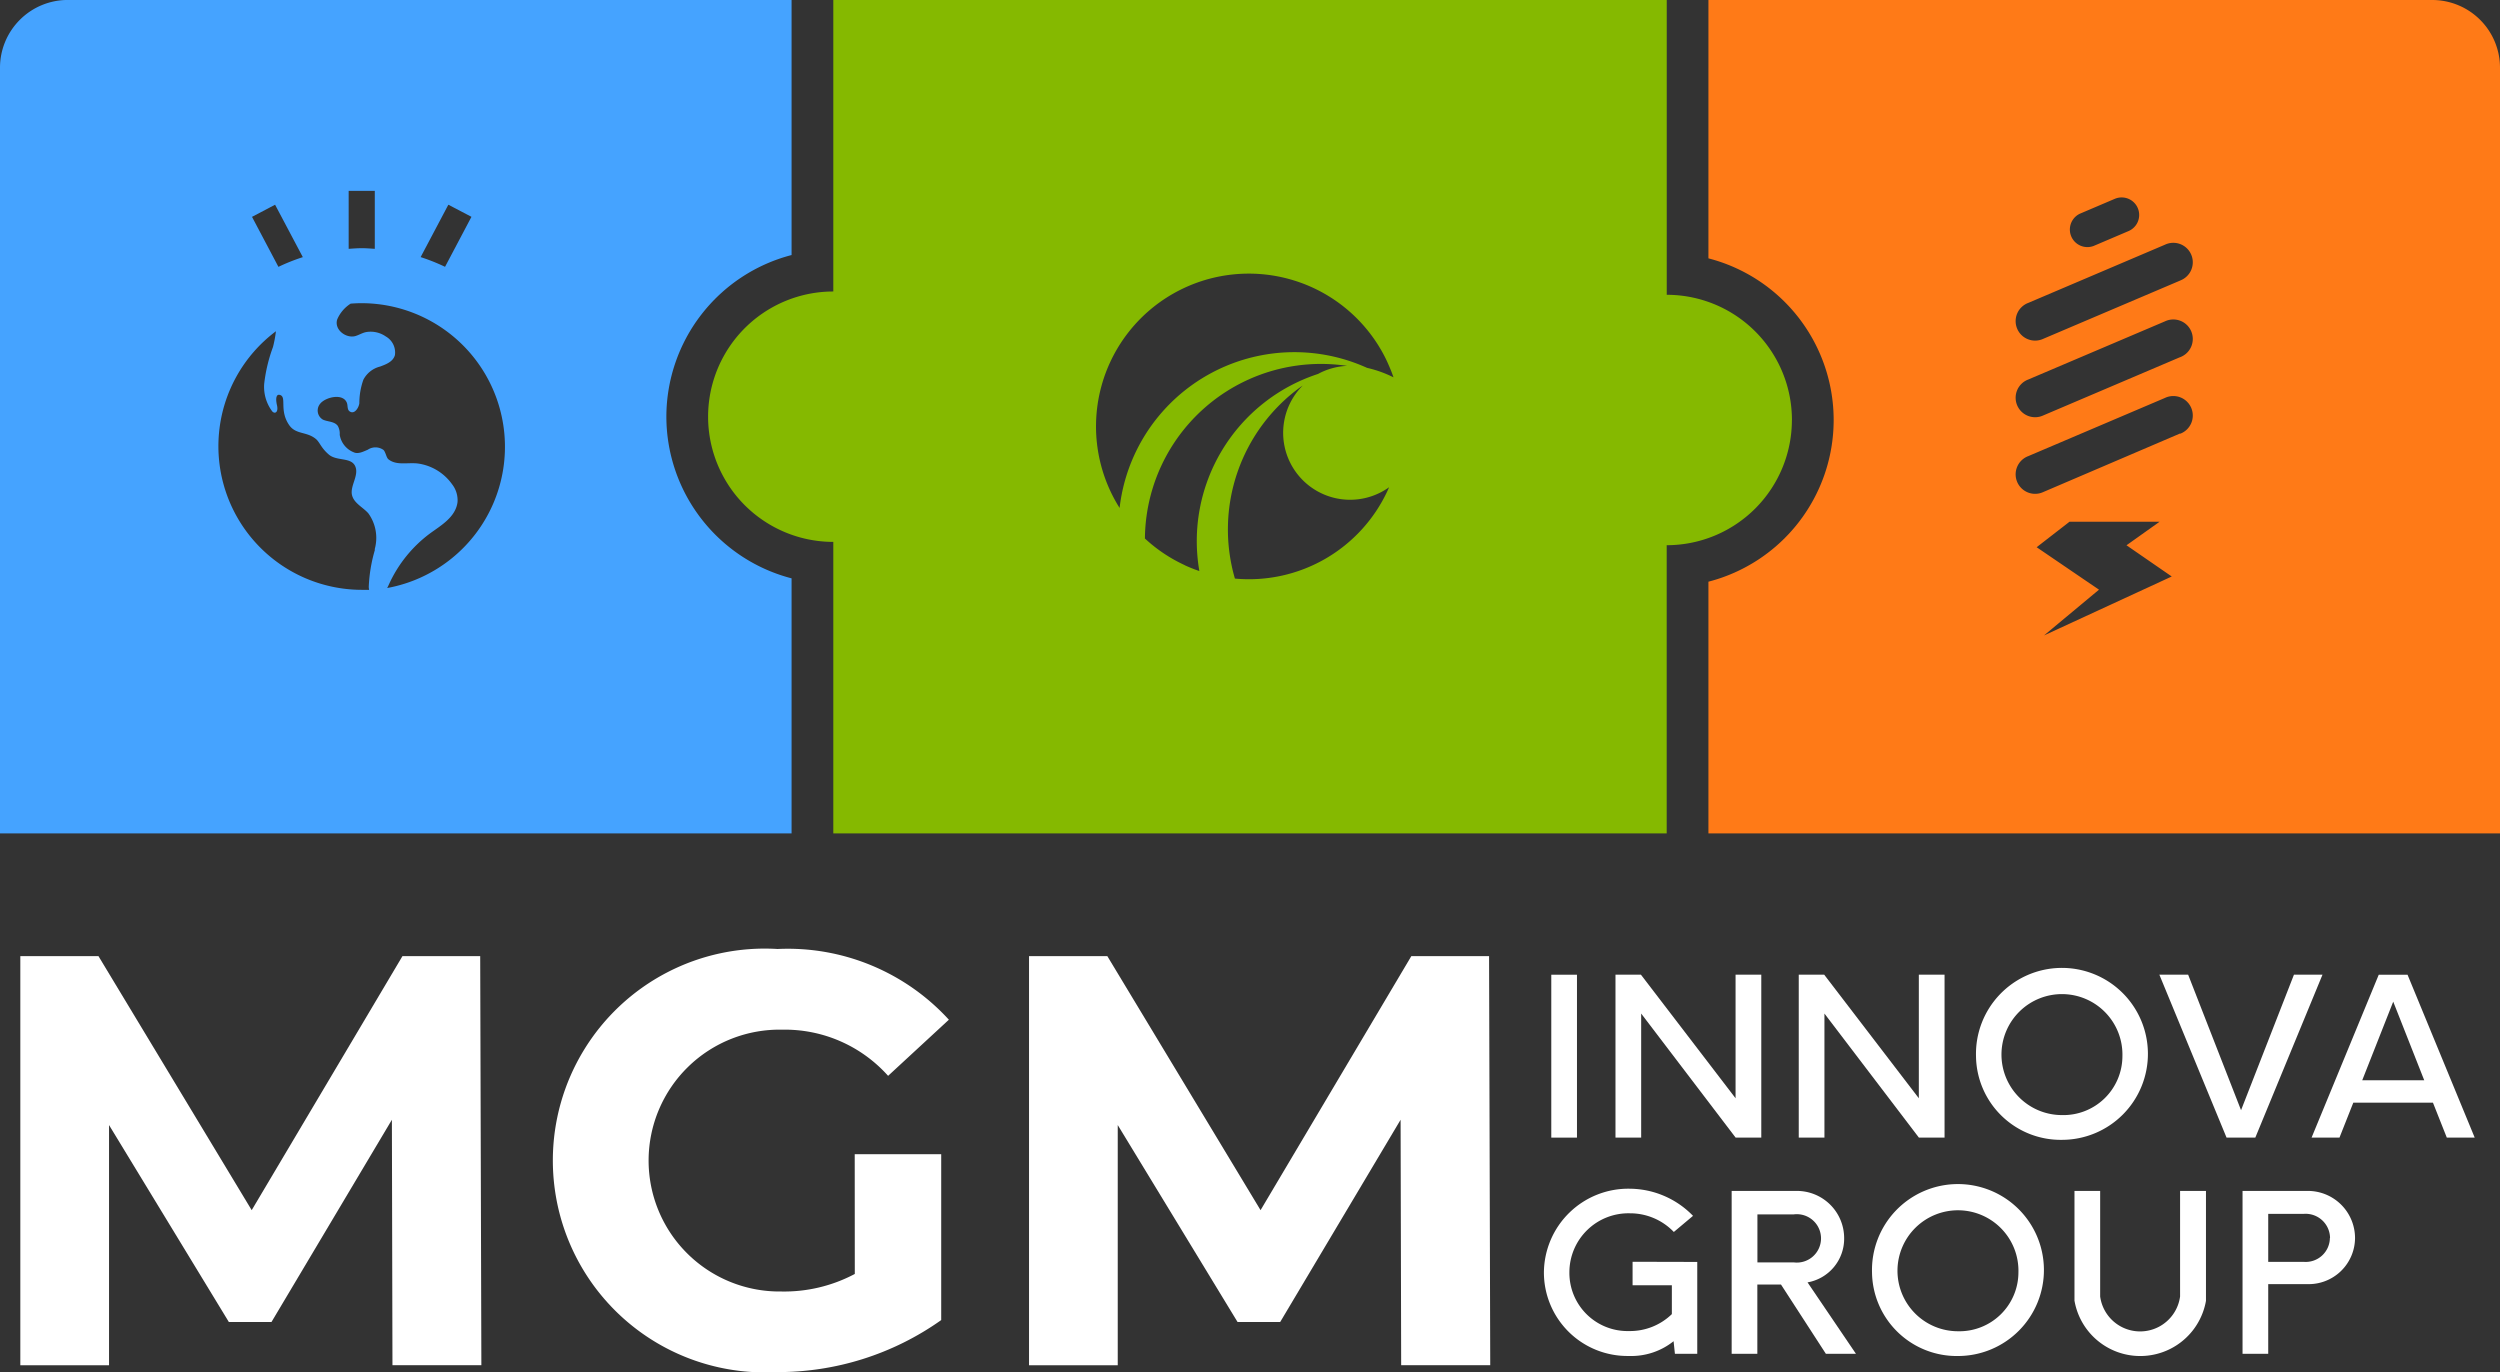 <svg xmlns="http://www.w3.org/2000/svg" xmlns:xlink="http://www.w3.org/1999/xlink" width="62" height="34.031" viewBox="0 0 62 34.031">
  <rect x="0" y="0" width="62" height="34.031" fill="#333333" stroke="none"/>
  <defs>
    <clipPath id="clip-path">
      <rect id="Rectángulo_1691" data-name="Rectángulo 1691" width="62" height="34.031" fill="none"/>
    </clipPath>
  </defs>
  <g id="Grupo_543" data-name="Grupo 543" transform="translate(-138 -75.785)">
    <g id="Grupo_542" data-name="Grupo 542" transform="translate(138 75.785)">
      <rect id="Rectángulo_1690" data-name="Rectángulo 1690" width="0.637" height="4.04" transform="translate(38.472 24.173)" fill="#fff"/>
      <path id="Trazado_830" data-name="Trazado 830" d="M343.888,205.3v4.04h-.637l-2.342-3.076v3.076h-.637V205.3h.631l2.347,3.065V205.3Z" transform="translate(-300.208 -181.128)" fill="#fff"/>
      <path id="Trazado_831" data-name="Trazado 831" d="M382.487,205.3v4.04h-.637l-2.342-3.076v3.076h-.637V205.3h.631l2.347,3.065V205.3Z" transform="translate(-334.262 -181.128)" fill="#fff"/>
      <g id="Grupo_541" data-name="Grupo 541">
        <g id="Grupo_540" data-name="Grupo 540" clip-path="url(#clip-path)">
          <path id="Trazado_832" data-name="Trazado 832" d="M416.2,206.919a2.132,2.132,0,1,1,2.131,2.074,2.1,2.1,0,0,1-2.131-2.074m3.631,0a1.5,1.5,0,1,0-1.5,1.46,1.464,1.464,0,0,0,1.5-1.46" transform="translate(-367.195 -180.725)" fill="#fff"/>
          <path id="Trazado_833" data-name="Trazado 833" d="M458.846,205.3l-1.666,4.04h-.714L454.8,205.3h.714l1.312,3.361,1.312-3.361Z" transform="translate(-401.248 -181.128)" fill="#fff"/>
          <path id="Trazado_834" data-name="Trazado 834" d="M489.875,208.475H487.9l-.343.867h-.692l1.666-4.04h.714l1.666,4.04h-.692Zm-.216-.555-.769-1.95-.769,1.95Z" transform="translate(-429.538 -181.129)" fill="#fff"/>
          <path id="Trazado_835" data-name="Trazado 835" d="M328.985,252.194v2.279h-.554l-.033-.313a1.678,1.678,0,0,1-1.107.366,2.071,2.071,0,0,1-2.109-2.074,2.093,2.093,0,0,1,2.131-2.074,2.206,2.206,0,0,1,1.567.673l-.476.4a1.5,1.5,0,0,0-1.09-.463,1.464,1.464,0,0,0-1.5,1.46,1.442,1.442,0,0,0,1.478,1.46,1.489,1.489,0,0,0,1.063-.42v-.716h-.974v-.582Z" transform="translate(-286.893 -220.898)" fill="#fff"/>
          <path id="Trazado_836" data-name="Trazado 836" d="M367.846,254.876H367.1l-1.113-1.718H365.4v1.718h-.637v-4.04h1.6a1.172,1.172,0,0,1,1.19,1.174,1.1,1.1,0,0,1-.908,1.094Zm-1.544-2.268a.6.6,0,1,0,0-1.19h-.9v1.19Z" transform="translate(-321.818 -221.301)" fill="#fff"/>
          <path id="Trazado_837" data-name="Trazado 837" d="M394.292,252.454a2.132,2.132,0,1,1,2.131,2.074,2.1,2.1,0,0,1-2.131-2.074m3.631,0a1.5,1.5,0,1,0-1.5,1.46,1.464,1.464,0,0,0,1.5-1.46" transform="translate(-347.866 -220.899)" fill="#fff"/>
          <path id="Trazado_838" data-name="Trazado 838" d="M436.933,253.563v-2.726h.637v2.618a1,1,0,0,0,1.982,0v-2.618h.642v2.726a1.655,1.655,0,0,1-3.26,0" transform="translate(-385.486 -221.302)" fill="#fff"/>
          <path id="Trazado_839" data-name="Trazado 839" d="M475.124,252a1.15,1.15,0,0,1-1.19,1.147h-.963v1.729h-.637v-4.04h1.6a1.17,1.17,0,0,1,1.19,1.163m-.62.006a.606.606,0,0,0-.653-.6h-.88v1.19h.88A.6.6,0,0,0,474.5,252" transform="translate(-416.719 -221.301)" fill="#fff"/>
          <path id="Trazado_840" data-name="Trazado 840" d="M13.491,211.521l-.014-6.087-2.986,5.015H9.433l-2.971-4.884v5.957h-2.2V201.376H6.2l3.8,6.3,3.739-6.3h1.928l.029,10.145Z" transform="translate(-3.758 -177.664)" fill="#fff"/>
          <path id="Trazado_841" data-name="Trazado 841" d="M123.882,204.986h2.145V209.1a7,7,0,0,1-4.1,1.29,5.255,5.255,0,1,1,.043-10.493,5.409,5.409,0,0,1,4.247,1.754l-1.507,1.392a3.433,3.433,0,0,0-2.623-1.145,3.247,3.247,0,1,0-.029,6.493,3.729,3.729,0,0,0,1.826-.435Z" transform="translate(-102.685 -176.362)" fill="#fff"/>
          <path id="Trazado_842" data-name="Trazado 842" d="M225.938,211.521l-.014-6.087-2.986,5.015H221.88l-2.971-4.884v5.957h-2.2V201.376h1.942l3.8,6.3,3.739-6.3h1.928l.029,10.145Z" transform="translate(-191.189 -177.664)" fill="#fff"/>
          <path id="Trazado_843" data-name="Trazado 843" d="M176.02,10.416a3.105,3.105,0,0,0-3.105-3.105V0H152.246V7.229a3.105,3.105,0,0,0,0,6.21v7.229h20.668V13.521a3.105,3.105,0,0,0,3.105-3.105m-15.057,3.6a3.782,3.782,0,0,1-.988-.661,4.366,4.366,0,0,1,5.015-4.281,1.656,1.656,0,0,0-.722.2,4.361,4.361,0,0,0-2.943,4.888,3.8,3.8,0,0,1-.362-.144m5.03-1.85a3.788,3.788,0,0,1-3.786,2.181,4.362,4.362,0,0,1,1.632-4.754l.05-.034a1.66,1.66,0,0,0,2.142,2.522l-.038.085m.147-2.81a2.9,2.9,0,0,0-.656-.235,4.364,4.364,0,0,0-6.137,3.474,3.789,3.789,0,1,1,6.582-3.739q.05.1.093.2.066.149.118.3Z" transform="translate(-131.58)" fill="#85b900"/>
          <path id="Trazado_844" data-name="Trazado 844" d="M16.526,10.335a4.148,4.148,0,0,1,3.105-4.009V0H1.681A1.681,1.681,0,0,0,0,1.682V20.669H19.631V14.344a4.148,4.148,0,0,1-3.105-4.009M11.119,5.078l.573.3-.655,1.24a4.849,4.849,0,0,0-.605-.241ZM8.647,4.735h.648V6.172c-.108-.007-.215-.016-.324-.016s-.216.009-.324.016Zm-1.825.343.688,1.3a4.841,4.841,0,0,0-.605.241l-.655-1.24ZM9.3,13.63a3.791,3.791,0,0,0-.155.928.557.557,0,0,0,.009.071c-.059,0-.119,0-.179,0A3.562,3.562,0,0,1,6.843,8.216a2.958,2.958,0,0,1-.073.391,3.9,3.9,0,0,0-.218.911,1.014,1.014,0,0,0,.2.686c.062.068.159.029.117-.154s-.01-.276.068-.256c.186.046-.021.375.233.747.165.242.432.158.659.343.1.079.129.223.327.391s.552.059.654.29-.147.5-.075.734c.059.191.27.285.4.433a1.04,1.04,0,0,1,.155.9m.316.945c.018-.035.034-.07.05-.106a3.248,3.248,0,0,1,1.006-1.239c.273-.2.64-.406.685-.782a.644.644,0,0,0-.135-.439,1.253,1.253,0,0,0-.827-.512c-.262-.039-.548.058-.754-.109-.052-.042-.072-.2-.129-.236a.341.341,0,0,0-.381,0c-.107.045-.239.115-.348.064a.561.561,0,0,1-.348-.435.39.39,0,0,0-.048-.22c-.084-.115-.254-.1-.37-.156a.261.261,0,0,1-.068-.392c.128-.165.575-.275.666-.017.021.059.005.156.059.2.13.1.239-.1.248-.2a1.716,1.716,0,0,1,.1-.58.643.643,0,0,1,.413-.326c.146-.054.321-.118.369-.283a.457.457,0,0,0-.225-.463.656.656,0,0,0-.484-.11c-.1.018-.18.073-.274.1-.231.062-.526-.159-.449-.411a.864.864,0,0,1,.335-.394c.087-.006.175-.011.264-.011a3.561,3.561,0,0,1,.641,7.064" transform="translate(0 -0.001)" fill="#45a3ff"/>
          <path id="Trazado_845" data-name="Trazado 845" d="M377.786,0h-17.95V6.407a4.141,4.141,0,0,1,0,8.019v6.243h19.631V1.681A1.681,1.681,0,0,0,377.786,0m-8.738,5.3.866-.369a.434.434,0,1,1,.34.8l-.866.369a.435.435,0,0,1-.34-.8m-.89,10.459,1.364-1.135-1.546-1.053.815-.632h2.234l-.821.584,1.122.774Zm3.376-5.009L368.146,12.2a.483.483,0,1,1-.378-.888l3.389-1.443a.483.483,0,1,1,.378.888m0-1.9L368.146,10.3a.483.483,0,1,1-.378-.888l3.389-1.442a.483.483,0,1,1,.378.888m0-1.9-3.389,1.442a.483.483,0,1,1-.378-.888l3.389-1.443a.483.483,0,1,1,.378.888" transform="translate(-317.467 0)" fill="#ff7a17"/>
        </g>
      </g>
    </g>
  </g>
</svg>
